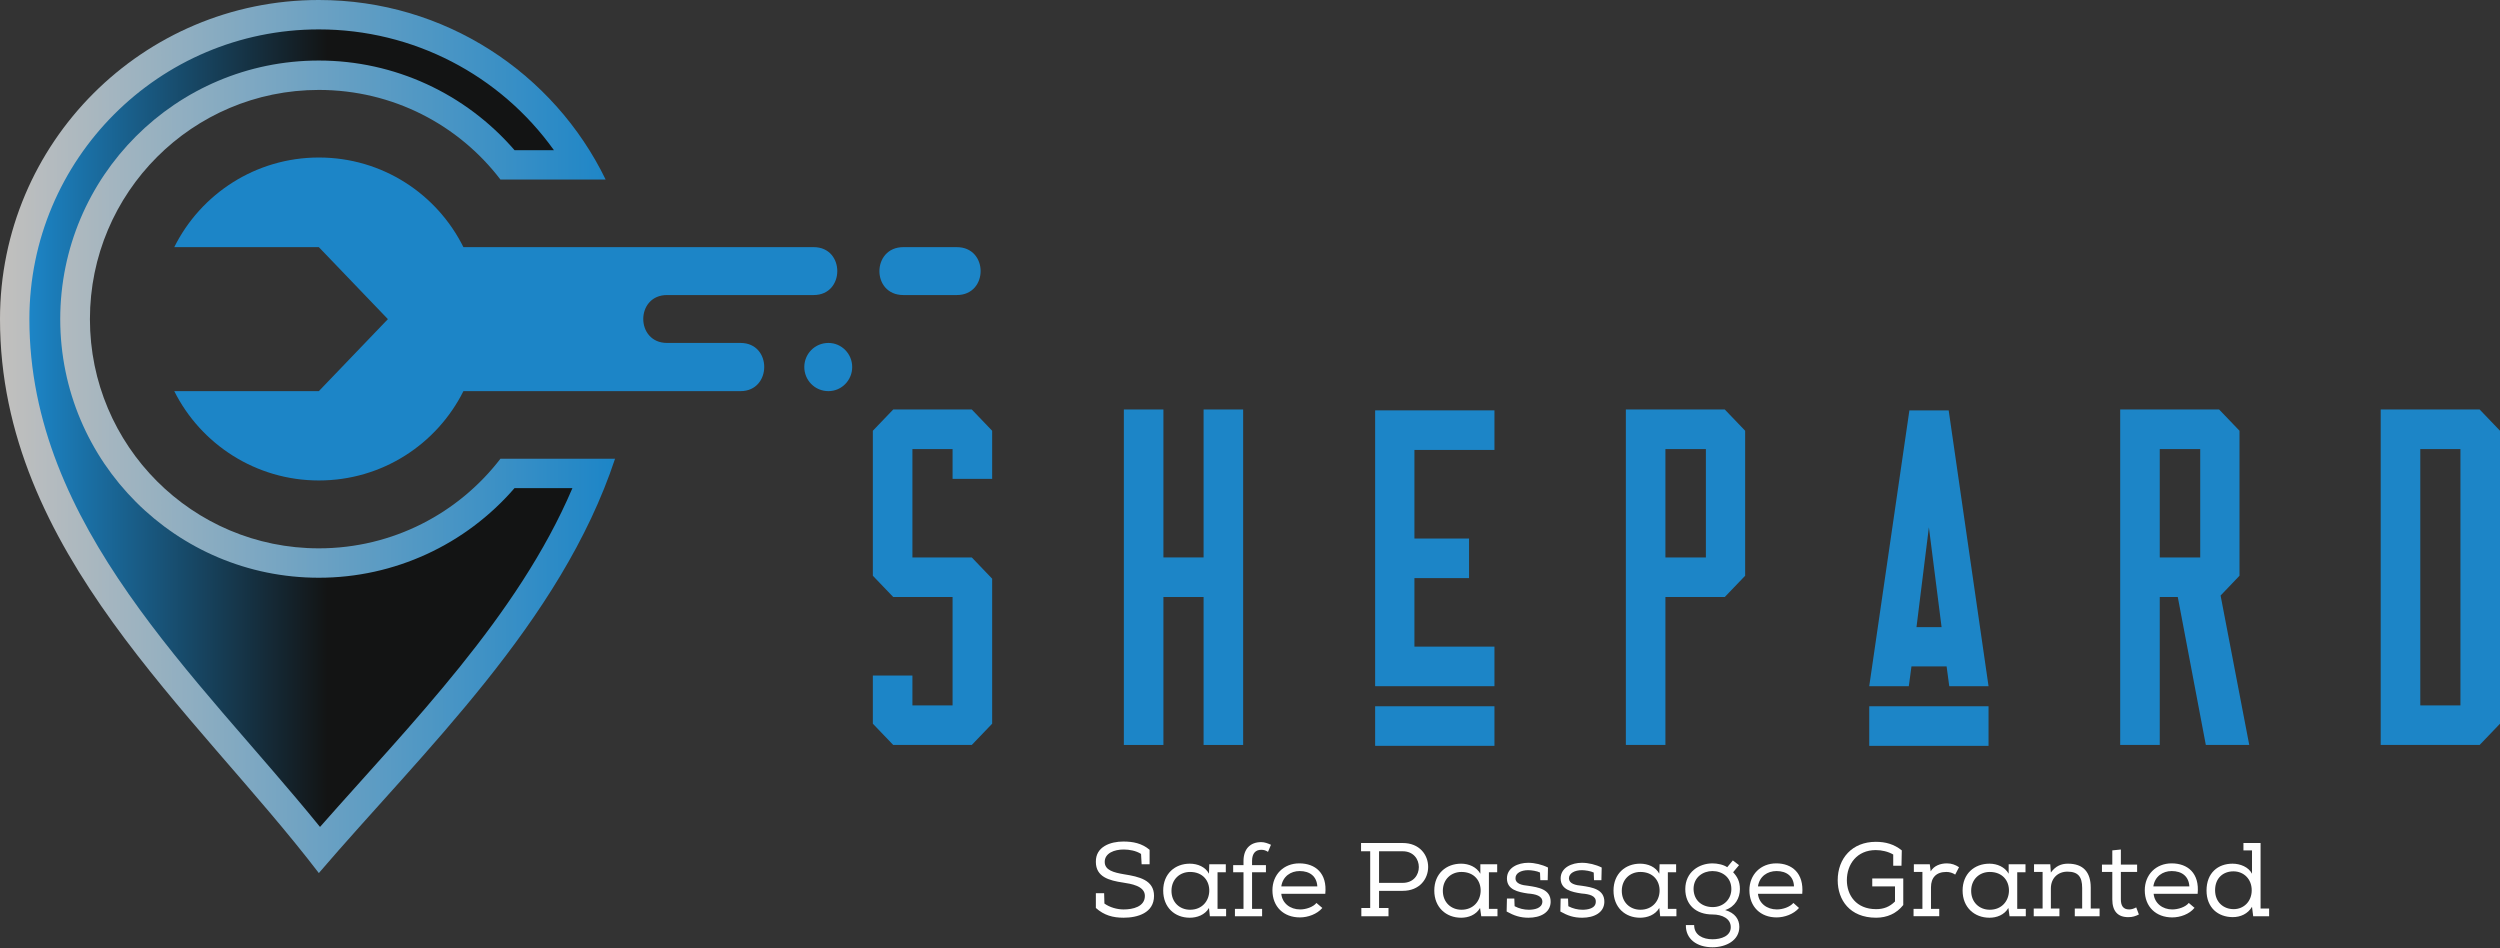 <svg width="232" height="88" viewBox="0 0 232 88" fill="none" xmlns="http://www.w3.org/2000/svg">
<rect x="0" y="0" width="232" height="88" fill="#333333" stroke="none"/>
<path d="M90.181 38L92.072 39.973V44.44H88.399V41.672H84.672V51.73H90.181L92.072 53.703V67.159L90.181 69.132H82.891L81 67.159V62.692H84.672V65.46H88.399V55.402H82.891L81 53.429V39.973L82.891 38H90.181Z" fill="#1C85C7"/>
<path d="M115.364 38V69.132H111.692V55.402H107.965V69.132H104.293V38H107.965V51.73H111.692V38H115.364Z" fill="#1C85C7"/>
<path d="M138.685 38.082V41.754H131.258V49.976H136.328V53.648H131.258V60.006H138.685V63.678H127.613V38.082H138.685ZM138.685 65.541V69.214H127.613V65.541H138.685Z" fill="#1C85C7"/>
<path fill-rule="evenodd" clip-rule="evenodd" d="M160.059 38L161.95 39.973V53.429L160.059 55.402H154.551V69.132H150.879V38H160.059ZM158.306 41.672H154.551V51.73H158.306V41.672Z" fill="#1C85C7"/>
<path fill-rule="evenodd" clip-rule="evenodd" d="M184.536 63.678H180.891L180.645 61.842H177.384L177.137 63.678H173.465L177.192 38.082H180.837L184.536 63.678ZM184.536 65.541V69.214H173.465V65.541H184.536ZM180.179 58.197L179.001 48.934L177.85 58.197H180.179Z" fill="#1C85C7"/>
<path fill-rule="evenodd" clip-rule="evenodd" d="M206.071 55.265L208.73 69.132H204.701L202.098 55.402H200.426V69.132H196.754V38H205.934L207.825 39.973V53.429L206.071 55.265ZM200.426 51.73H204.181V41.672H200.426V51.73Z" fill="#1C85C7"/>
<path fill-rule="evenodd" clip-rule="evenodd" d="M230.11 38L232.001 39.973V67.159L230.11 69.132H220.93V38H230.11ZM228.329 41.672H224.602V65.46H228.329V41.672Z" fill="#1C85C7"/>
<path d="M106.683 78.861C106.683 79.354 106.683 79.711 106.683 80.204H105.943L105.889 79.245C105.423 78.943 104.792 78.834 104.272 78.834C103.422 78.834 102.518 79.162 102.518 79.985C102.518 80.752 103.34 80.971 104.327 81.136C105.697 81.355 107.094 81.656 107.094 83.136C107.094 84.726 105.56 85.164 104.272 85.164C103.285 85.164 102.463 84.945 101.696 84.26V82.89H102.463L102.49 83.849C102.984 84.205 103.669 84.397 104.272 84.397C105.121 84.397 106.245 84.15 106.245 83.136C106.245 82.204 104.929 82.013 104.217 81.903C102.929 81.711 101.696 81.382 101.696 79.985C101.668 78.56 103.066 78.094 104.244 78.094C105.149 78.094 105.971 78.258 106.683 78.861Z" fill="white"/>
<path fill-rule="evenodd" clip-rule="evenodd" d="M113.783 84.342V85.027H112.275L112.193 84.26C111.809 84.918 111.069 85.165 110.412 85.165C109.014 85.165 107.945 84.205 107.945 82.643C107.945 81.081 109.041 80.149 110.412 80.149C111.152 80.149 111.864 80.451 112.193 81.081L112.22 80.204H113.755V80.944H112.988V84.342H113.783ZM112.22 82.698C112.248 81.766 111.645 80.917 110.439 80.917C109.48 80.917 108.713 81.602 108.713 82.671C108.713 83.739 109.48 84.424 110.439 84.424C111.563 84.424 112.193 83.602 112.22 82.698Z" fill="white"/>
<path d="M114.602 85.027V84.342H115.397V80.944H114.438V80.286H115.397V79.902C115.397 78.806 116 78.148 117.041 78.148C117.342 78.148 117.644 78.258 117.945 78.395L117.671 79.053C117.452 78.916 117.288 78.861 117.041 78.861C116.52 78.861 116.191 79.19 116.191 79.902V80.286H117.479V80.944H116.191V84.342H117.123V85.027C116.274 85.027 115.424 85.027 114.602 85.027Z" fill="white"/>
<path fill-rule="evenodd" clip-rule="evenodd" d="M122.713 84.259C122.22 84.835 121.371 85.136 120.631 85.136C119.123 85.136 118.082 84.15 118.082 82.615C118.082 81.162 119.123 80.121 120.576 80.121C122.056 80.121 123.179 81.025 122.987 82.944H118.904C118.986 83.821 119.726 84.396 120.658 84.396C121.179 84.396 121.864 84.177 122.165 83.793L122.713 84.259ZM122.248 82.259C122.248 82.277 122.248 82.286 122.248 82.286V82.259ZM120.603 80.834C119.781 80.834 119.041 81.327 118.904 82.259H122.248C122.193 81.327 121.562 80.834 120.603 80.834Z" fill="white"/>
<path fill-rule="evenodd" clip-rule="evenodd" d="M127.976 84.26H128.853V85.027C128.004 85.027 127.182 85.027 126.332 85.027V84.26H127.154C127.154 82.506 127.154 80.752 127.154 78.998H126.305V78.231H130.169C133.32 78.231 133.32 82.67 130.169 82.67H127.976V84.26ZM130.169 78.998H127.976V81.93H130.169C132.169 81.93 132.169 78.998 130.169 78.998Z" fill="white"/>
<path fill-rule="evenodd" clip-rule="evenodd" d="M138.966 84.342V85.027H137.459L137.349 84.26C136.966 84.918 136.253 85.165 135.595 85.165C134.198 85.165 133.102 84.205 133.102 82.643C133.102 81.081 134.198 80.149 135.595 80.149C136.308 80.149 137.02 80.451 137.377 81.081V80.204H138.939V80.944H138.171V84.342H138.966ZM137.404 82.698C137.431 81.766 136.829 80.917 135.623 80.917C134.664 80.917 133.896 81.602 133.896 82.671C133.896 83.739 134.664 84.424 135.623 84.424C136.746 84.424 137.377 83.602 137.404 82.698Z" fill="white"/>
<path d="M143.653 80.506L143.626 81.684H142.941L142.913 80.972C142.666 80.835 142.118 80.752 141.817 80.752C141.159 80.752 140.611 81.027 140.639 81.52C140.639 82.013 141.241 82.15 141.844 82.205C142.721 82.342 143.927 82.506 143.9 83.712C143.872 84.699 142.941 85.165 141.844 85.165C141.077 85.165 140.502 84.973 139.816 84.589L139.844 83.383H140.529L140.556 84.096C140.967 84.315 141.433 84.425 141.872 84.425C142.338 84.425 143.105 84.315 143.132 83.685C143.132 83.137 142.529 82.972 141.79 82.918C140.858 82.78 139.844 82.561 139.844 81.52C139.844 80.506 140.885 80.067 141.817 80.067C142.42 80.067 143.105 80.232 143.653 80.506Z" fill="white"/>
<path d="M148.637 80.506L148.61 81.684H147.925L147.898 80.972C147.623 80.835 147.103 80.752 146.801 80.752C146.144 80.752 145.596 81.027 145.596 81.52C145.623 82.013 146.198 82.15 146.829 82.205C147.706 82.342 148.911 82.506 148.884 83.712C148.857 84.699 147.925 85.165 146.829 85.165C146.034 85.165 145.486 84.973 144.801 84.589L144.828 83.383H145.513L145.541 84.096C145.952 84.315 146.418 84.425 146.856 84.425C147.322 84.425 148.089 84.315 148.089 83.685C148.117 83.137 147.514 82.972 146.774 82.918C145.842 82.78 144.828 82.561 144.828 81.52C144.828 80.506 145.87 80.067 146.801 80.067C147.404 80.067 148.089 80.232 148.637 80.506Z" fill="white"/>
<path fill-rule="evenodd" clip-rule="evenodd" d="M155.572 84.342V85.027H154.064L153.982 84.26C153.598 84.918 152.859 85.165 152.201 85.165C150.803 85.165 149.734 84.205 149.734 82.643C149.734 81.081 150.831 80.149 152.201 80.149C152.941 80.149 153.653 80.451 153.982 81.081L154.01 80.204H155.544V80.944H154.777V84.342H155.572ZM154.01 82.698C154.037 81.766 153.434 80.917 152.228 80.917C151.269 80.917 150.502 81.602 150.502 82.671C150.502 83.739 151.269 84.424 152.228 84.424C153.352 84.424 153.982 83.602 154.01 82.698Z" fill="white"/>
<path fill-rule="evenodd" clip-rule="evenodd" d="M158.916 87.165C159.738 87.165 160.615 86.863 160.615 86.041C160.615 85.246 159.82 84.863 158.916 84.863C157.409 84.863 156.395 83.986 156.395 82.506C156.395 80.916 157.683 80.122 158.916 80.122C159.354 80.122 159.93 80.231 160.286 80.478L160.807 79.848L161.382 80.286L160.834 80.944C161.218 81.355 161.464 81.793 161.464 82.506C161.464 83.328 161.026 84.15 160.094 84.452C161.026 84.726 161.41 85.329 161.41 86.014C161.41 87.274 160.176 87.905 158.916 87.905C157.463 87.905 156.422 87.137 156.449 85.849H157.217C157.217 86.781 158.039 87.165 158.916 87.165ZM158.943 84.178C159.957 84.178 160.67 83.438 160.67 82.506C160.67 81.41 159.82 80.834 158.916 80.834C158.066 80.834 157.162 81.382 157.162 82.506C157.189 83.602 157.984 84.178 158.943 84.178Z" fill="white"/>
<path fill-rule="evenodd" clip-rule="evenodd" d="M166.948 84.259C166.454 84.835 165.605 85.136 164.865 85.136C163.385 85.136 162.344 84.15 162.344 82.615C162.344 81.162 163.385 80.121 164.838 80.121C166.29 80.121 167.414 81.025 167.249 82.944H163.138C163.221 83.821 163.961 84.396 164.892 84.396C165.44 84.396 166.098 84.177 166.427 83.793L166.948 84.259ZM166.482 82.259C166.482 82.277 166.482 82.286 166.482 82.286V82.259ZM164.865 80.834C164.015 80.834 163.276 81.327 163.138 82.259H166.482C166.454 81.327 165.797 80.834 164.865 80.834Z" fill="white"/>
<path d="M176.486 78.916C176.486 79.382 176.458 79.848 176.458 80.341H175.691V79.299C175.225 79.025 174.622 78.888 174.074 78.888C172.32 78.888 171.389 80.204 171.389 81.684C171.389 83.054 172.238 84.369 174.102 84.369C174.814 84.369 175.362 84.15 175.856 83.657V82.259H173.745V81.519H176.623V83.986C175.993 84.78 175.116 85.164 174.102 85.164C171.663 85.164 170.539 83.52 170.539 81.684C170.539 79.656 171.882 78.121 174.074 78.121C174.979 78.121 175.773 78.34 176.486 78.916Z" fill="white"/>
<path d="M179.085 80.203L179.168 80.861C179.469 80.34 180.072 80.121 180.675 80.121C181.113 80.121 181.47 80.258 181.798 80.477L181.442 81.162C181.196 80.998 180.921 80.916 180.62 80.916C179.688 80.916 179.195 81.436 179.195 82.341V84.341H179.962V85.026C179.177 85.026 178.382 85.026 177.578 85.026V84.341H178.4V80.916H177.606V80.203C178.126 80.203 178.565 80.203 179.085 80.203Z" fill="white"/>
<path fill-rule="evenodd" clip-rule="evenodd" d="M187.994 84.342V85.027H186.486L186.377 84.26C185.993 84.918 185.28 85.165 184.623 85.165C183.225 85.165 182.129 84.205 182.129 82.643C182.129 81.081 183.225 80.149 184.623 80.149C185.335 80.149 186.048 80.451 186.404 81.081V80.204H187.966V80.944H187.199V84.342H187.994ZM186.431 82.698C186.459 81.766 185.856 80.917 184.65 80.917C183.691 80.917 182.924 81.602 182.924 82.671C182.924 83.739 183.691 84.424 184.65 84.424C185.774 84.424 186.404 83.602 186.431 82.698Z" fill="white"/>
<path d="M188.73 85.027V84.315H189.553V80.917H188.758V80.204H190.265L190.32 80.972C190.758 80.369 191.279 80.149 191.909 80.149C193.334 80.149 194.02 80.944 194.02 82.369V84.315H194.842V85.027C194.074 85.027 193.307 85.027 192.54 85.027V84.315H193.225V82.397C193.225 81.355 192.841 80.889 191.855 80.889C190.978 80.889 190.32 81.492 190.32 82.451V84.315H191.115V85.027C190.32 85.027 189.525 85.027 188.73 85.027Z" fill="white"/>
<path d="M196.816 80.232H198.324V80.917H196.816V83.465C196.816 84.013 197.008 84.397 197.584 84.397C197.803 84.397 198.05 84.315 198.241 84.205L198.488 84.863C198.159 85.027 197.885 85.11 197.556 85.11C196.515 85.137 196.022 84.534 196.022 83.465V80.917H195.062V80.232H196.022V78.916L196.816 78.834V80.232Z" fill="white"/>
<path fill-rule="evenodd" clip-rule="evenodd" d="M203.639 84.259C203.173 84.835 202.324 85.136 201.584 85.136C200.077 85.136 199.035 84.15 199.035 82.615C199.035 81.162 200.077 80.121 201.529 80.121C203.009 80.121 204.132 81.025 203.941 82.944H199.857C199.94 83.821 200.679 84.396 201.584 84.396C202.132 84.396 202.817 84.177 203.118 83.793L203.667 84.259H203.639ZM203.173 82.259C203.173 82.277 203.173 82.286 203.173 82.286V82.259ZM201.529 80.834C200.707 80.834 199.967 81.327 199.83 82.259H203.173C203.118 81.327 202.488 80.834 201.529 80.834Z" fill="white"/>
<path fill-rule="evenodd" clip-rule="evenodd" d="M209.781 78.231V84.314H210.575V85.027H209.096L208.986 84.15C208.602 84.808 207.917 85.109 207.205 85.109C205.834 85.109 204.766 84.232 204.766 82.643C204.766 80.998 205.834 80.149 207.177 80.149C207.89 80.149 208.657 80.45 208.986 81.081V78.916H208.191V78.231H209.781ZM205.56 82.615C205.56 83.711 206.328 84.369 207.287 84.369C208.219 84.369 208.959 83.657 208.959 82.615C208.959 81.574 208.219 80.861 207.259 80.861C206.328 80.861 205.56 81.464 205.56 82.615Z" fill="white"/>
<path d="M29.588 0C41.287 0 51.404 6.79 56.204 16.662H46.441C42.569 11.59 36.46 8.345 29.588 8.345C17.862 8.345 8.345 17.862 8.345 29.616C8.345 41.369 17.862 50.886 29.588 50.886C36.46 50.886 42.569 47.614 46.441 42.569H57.077C52.059 57.731 39.242 69.757 29.588 81.02C18.053 65.939 0 51.214 0 29.616C0 13.253 13.253 0 29.588 0Z" fill="url(#paint0_linear_1062_357)"/>
<path d="M29.697 76.739C38.178 67.113 48.05 57.186 53.122 45.296H47.75C43.196 50.56 36.596 53.614 29.588 53.614C16.334 53.614 5.59 42.869 5.59 29.616C5.59 16.363 16.334 5.618 29.588 5.618C36.596 5.618 43.196 8.672 47.75 13.936H51.404C46.413 6.954 38.342 2.728 29.588 2.728C14.753 2.728 2.727 14.781 2.727 29.616C2.727 48.842 18.325 62.722 29.697 76.739Z" fill="url(#paint1_linear_1062_357)"/>
<path fill-rule="evenodd" clip-rule="evenodd" d="M83.829 27.38H88.793C91.738 27.38 91.738 22.935 88.793 22.935H83.829C80.884 22.935 80.857 27.38 83.829 27.38ZM76.876 31.825C75.621 31.825 74.639 32.834 74.639 34.061C74.639 35.288 75.621 36.297 76.876 36.297C78.103 36.297 79.084 35.288 79.084 34.061C79.084 32.834 78.103 31.825 76.876 31.825ZM29.589 14.617C23.726 14.617 18.626 17.999 16.172 22.935H29.589L35.997 29.616L29.589 36.297H16.172C18.626 41.206 23.726 44.587 29.589 44.587C35.479 44.587 40.551 41.206 43.006 36.297H68.722C71.64 36.297 71.667 31.825 68.722 31.825H61.904C58.959 31.825 58.959 27.38 61.904 27.38H75.512C78.43 27.38 78.43 22.935 75.512 22.935H43.006C40.551 17.999 35.479 14.617 29.589 14.617Z" fill="#1C85C7"/>
<defs>
<linearGradient id="paint0_linear_1062_357" x1="-0.012" y1="0" x2="57.075" y2="0" gradientUnits="userSpaceOnUse">
<stop stop-color="#C2C0BE"/>
<stop offset="1" stop-color="#1C85C7"/>
</linearGradient>
<linearGradient id="paint1_linear_1062_357" x1="2.715" y1="2.738" x2="53.121" y2="2.738" gradientUnits="userSpaceOnUse">
<stop stop-color="#1C85C7"/>
<stop offset="0.549" stop-color="#131414"/>
</linearGradient>
</defs>
</svg>
